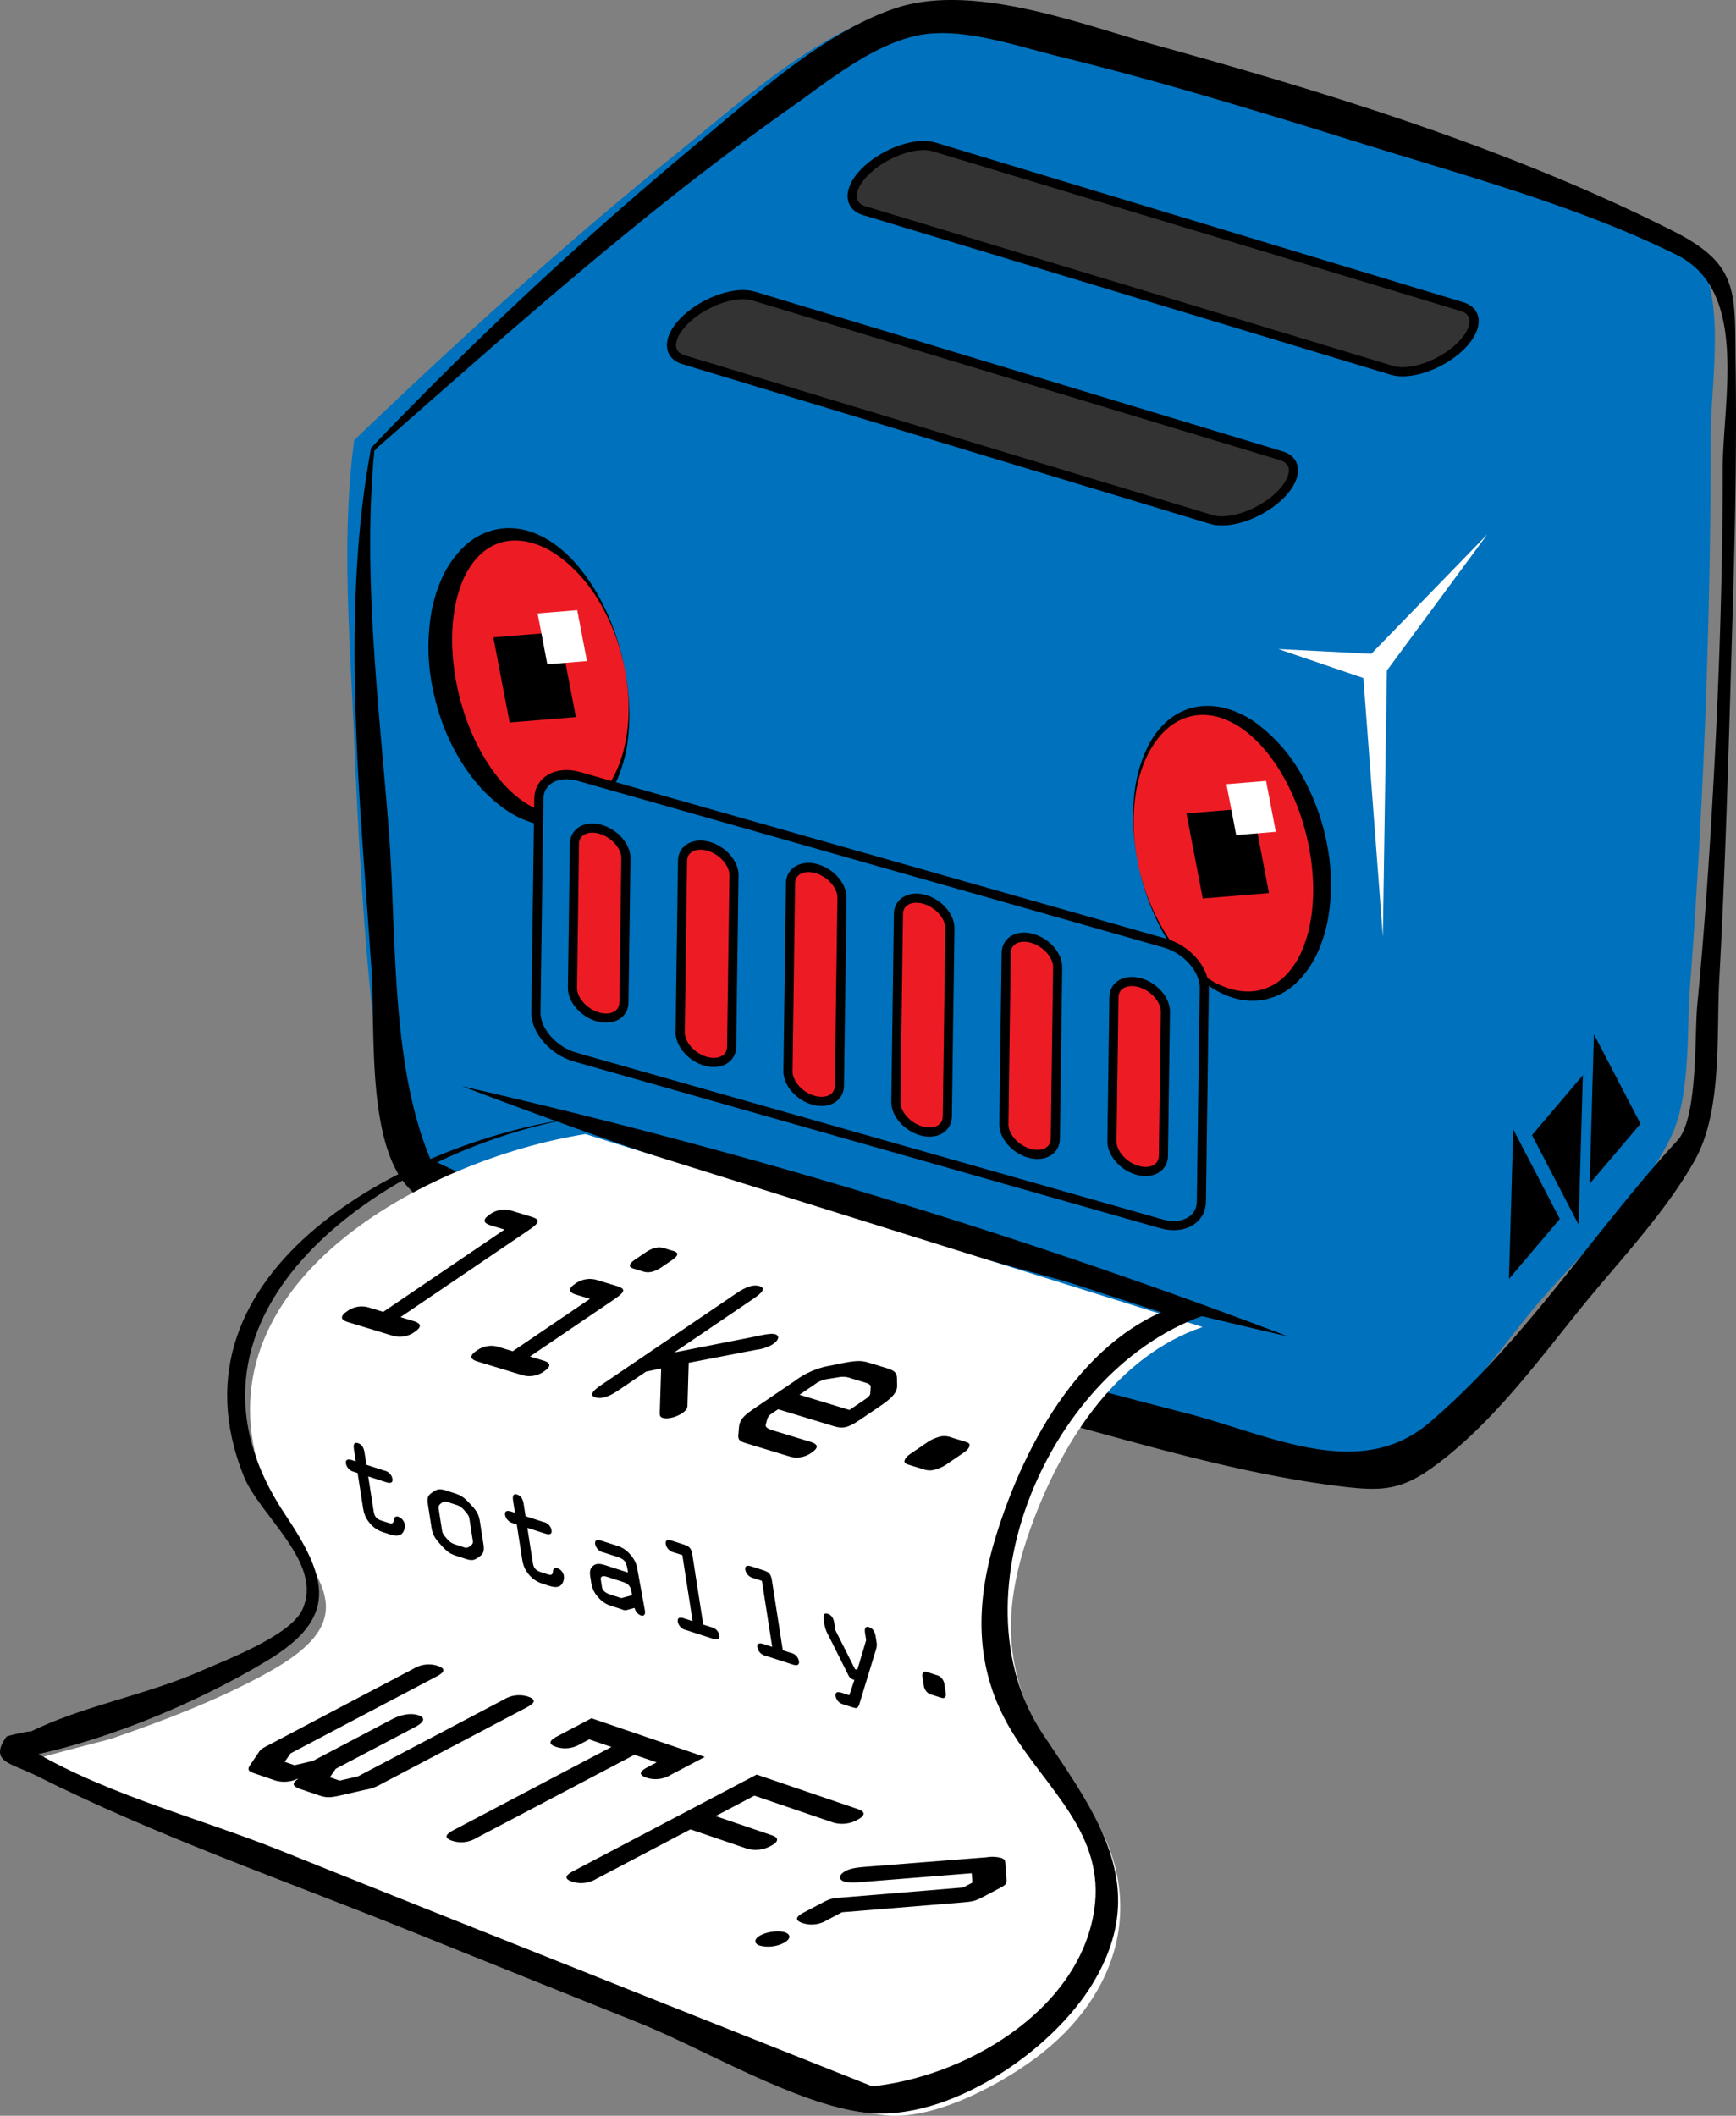 <svg xmlns="http://www.w3.org/2000/svg" width="569.738" height="694.099" viewBox="0 0 569.738 694.099"><rect x="0" y="0" width="569.738" height="694.099" fill="#808080" stroke="none"/><defs><style>.a,.d{fill:#0071bc;}.b{fill:#fff;}.c,.e{fill:#ed1c24;}.d,.e,.f{stroke:#000;stroke-miterlimit:10;stroke-width:3px;}.f{fill:#333;}</style></defs><title>sad-toaster</title><path class="a" d="M173.372,199.6c34.206-32.816,69.494-64.759,106.4-94.52,19.656-15.852,41.819-36.046,66.023-44.676,16.981-6.054,36.505.49,53.354,4.522a1273.677,1273.677,0,0,1,180.686,57.914c10.843,4.393,30.821,9.293,36.34,20.588,6.65,13.608,2.415,39.481,2.407,54.057-.037,60.561-2.283,121.343-6.848,181.733-1.093,14.454.273,35.03-6.025,48.561-9.308,20-31.037,39.811-45.133,56.561-13.053,15.51-33.491,46.793-55.232,50.426-15.57,2.6-36.577-5.33-51.448-8.847-60.453-14.3-120.261-32.429-179.028-52.5-24.6-8.4-50.135-16.567-73.34-28.464-17.057-8.745-17.308-18.346-19.792-37.193-4.885-37.06-6.876-74.623-8.46-111.946C171.933,264.26,169.124,231.039,173.372,199.6Z" transform="translate(-57.122 -55.213)"/><path d="M178.922,202.129A1273.353,1273.353,0,0,1,286.637,101.67c18.636-15.369,40.881-35.879,64.305-43.737,25.787-8.65,61.6,5.488,86.559,12.385,56.869,15.714,116.136,34.1,168.917,60.787,21.833,11.037,19.956,20.105,20.313,44.039.518,34.7-.636,69.478-1.647,104.158-.945,32.417-1.964,64.851-3.718,97.236-.962,17.758,1.056,43.029-7.959,59.165-9.826,17.587-25.462,33.761-38.058,49.39-14.377,17.839-29.419,38.142-48.24,51.646-10.669,7.655-17.337,7.647-30.254,6.053-31.622-3.9-63.174-13.246-93.862-21.595-57.231-15.569-114.538-33-169.564-55.251-14.324-5.792-37.321-11.533-45.545-25.492-10.048-17.054-7.631-48.749-8.9-67.887C175.344,317.945,168.743,256.254,178.922,202.129Zm1.078.782c-3.982,40.945,1.581,84.109,4.738,124.985,2.589,33.513.433,76.748,13.82,107.994q-.078-.2-.172-.384c78.407,37.263,164.113,61.71,248.324,83.392,26.759,6.89,56.471,22.63,79.52,3.025,31.555-26.842,53.794-62.6,81.648-92.845-.153.217-.137.207-.137.214,6.683-7.783,5.475-34.778,6.406-44.4,1.988-20.546,3.467-41.151,4.683-61.756,2.23-37.812,3.654-75.729,3.652-113.611,0-23.1,8.758-58.9-15.135-70.716-32.218-15.938-68.449-25.679-102.678-36.336C471.62,92.188,438.432,82,404.8,73.769c-13.347-3.265-30.634-9.381-44.656-7.25-15.59,2.369-31.183,15.323-43.515,24C268.458,124.408,224.224,164.124,180,202.911,179.95,203.419,180.893,202.128,180,202.911Z" transform="translate(-57.122 -55.213)"/><polygon class="b" points="419.572 212.94 450.062 214.486 488.108 175.31 455.159 219.986 453.84 307.301 447.442 222.441 419.572 212.94"/><path class="c" d="M262.217,274.958c4.944,25.845-4.316,47.883-20.684,49.223s-33.645-18.526-38.589-44.371,4.316-47.883,20.684-49.223S257.273,249.112,262.217,274.958Z" transform="translate(-57.122 -55.213)"/><path d="M262.217,274.958l.481,2.723c.284,1.781.627,4.407.836,7.77a68.33,68.33,0,0,1-.33,12.158,46.831,46.831,0,0,1-4.407,15.268,31.431,31.431,0,0,1-2.354,3.905,27.413,27.413,0,0,1-3.15,3.625,23.231,23.231,0,0,1-4.028,3.065,20.236,20.236,0,0,1-4.9,2.044c-.44.1-.878.249-1.329.315l-.677.117-.34.058-.171.029-.085.014a.843.843,0,0,1-.16.018l-1.257.118c-.4.048-.947.028-1.419.041a24.17,24.17,0,0,1-5.642-.693,31.95,31.95,0,0,1-10.417-4.844,49.161,49.161,0,0,1-8.686-7.851,61.035,61.035,0,0,1-6.865-9.7,69.4,69.4,0,0,1-5.061-10.91c-.694-1.892-1.326-3.811-1.842-5.764-.284-.97-.5-1.956-.75-2.936-.127-.489-.221-.986-.329-1.48l-.326-1.545a67.452,67.452,0,0,1-.368-24.094,48.2,48.2,0,0,1,3.526-11.556,33.754,33.754,0,0,1,6.824-9.921,21.962,21.962,0,0,1,10.3-5.863,19.14,19.14,0,0,1,2.864-.488l.716-.054.356-.026.178-.013.17-.009h.08l1.278.014a23.347,23.347,0,0,1,5.474.886,29.246,29.246,0,0,1,9.037,4.586,42.544,42.544,0,0,1,6.784,6.26,63.771,63.771,0,0,1,8.765,13.234,79.173,79.173,0,0,1,4.6,11.257c1.027,3.209,1.676,5.776,2.069,7.536Zm0,0-.585-2.7a73.071,73.071,0,0,0-2.175-7.5,66.385,66.385,0,0,0-5.006-11.014,53.369,53.369,0,0,0-9.482-12.321,40.4,40.4,0,0,0-6.928-5.348,26.216,26.216,0,0,0-8.458-3.243,19.784,19.784,0,0,0-4.484-.263l-1.272.12-1.05.195a14.667,14.667,0,0,0-2.187.62,16.425,16.425,0,0,0-4.034,2.131,20.354,20.354,0,0,0-3.417,3.206,27.651,27.651,0,0,0-4.811,8.573,46.208,46.208,0,0,0-1.465,4.936q-.562,2.546-.911,5.175c-.206,1.756-.361,3.528-.4,5.319-.081,1.787-.052,3.59.027,5.394.111,1.8.222,3.614.455,5.419.092.916.241,1.774.364,2.654s.334,1.875.488,2.808l.26,1.28c.093.447.172.9.283,1.339.215.887.4,1.781.651,2.658.229.883.473,1.761.745,2.63.242.879.533,1.74.812,2.605q.859,2.588,1.914,5.087,1.027,2.508,2.245,4.908c3.246,6.361,7.351,12.251,12.488,16.55a34.574,34.574,0,0,0,4,2.884,25.923,25.923,0,0,0,4.3,2.081,20.037,20.037,0,0,0,4.481,1.047c.375.025.676.1,1.116.093l1.262.014,1.053-.068c.379-.011.742-.1,1.115-.143a16.963,16.963,0,0,0,4.264-1.271,20.008,20.008,0,0,0,3.772-2.3,25.119,25.119,0,0,0,3.14-3.032,29.533,29.533,0,0,0,2.517-3.453,34.322,34.322,0,0,0,3.466-7.341,46.565,46.565,0,0,0,1.839-7.171,59.392,59.392,0,0,0,.74-6.5c.085-2.022.12-3.884.047-5.565a69.382,69.382,0,0,0-.725-7.772Z" transform="translate(-57.122 -55.213)"/><polygon points="189.002 235.238 167.254 237.018 161.914 209.104 183.662 207.324 189.002 235.238"/><polygon class="b" points="192.635 216.873 179.629 217.938 176.435 201.244 189.441 200.18 192.635 216.873"/><path class="c" d="M430.408,337.555c-4.944-25.845,4.316-47.883,20.684-49.223s33.645,18.526,38.589,44.371S485.365,380.587,469,381.927,435.352,363.4,430.408,337.555Z" transform="translate(-57.122 -55.213)"/><path d="M430.408,337.555l-.477-2.724c-.28-1.782-.625-4.407-.822-7.771a66.973,66.973,0,0,1,.387-12.146,46.009,46.009,0,0,1,4.52-15.173,31.236,31.236,0,0,1,2.374-3.849,27.162,27.162,0,0,1,3.148-3.551,22.86,22.86,0,0,1,4-2.969,19.844,19.844,0,0,1,4.823-1.948c.432-.1.86-.234,1.3-.293l1.385-.215a22.314,22.314,0,0,1,2.639-.126,23.582,23.582,0,0,1,5.5.737,31.427,31.427,0,0,1,10.153,4.859,53.6,53.6,0,0,1,15.169,17.43,74.079,74.079,0,0,1,8.134,22.369,67.619,67.619,0,0,1,.438,23.782,47.9,47.9,0,0,1-3.383,11.376,32.928,32.928,0,0,1-6.572,9.752,21.383,21.383,0,0,1-9.942,5.8,18.6,18.6,0,0,1-2.779.5c-.49.038-.874.086-1.443.112l-1.277,0a23.027,23.027,0,0,1-5.35-.809,28.925,28.925,0,0,1-8.964-4.418,42.327,42.327,0,0,1-6.8-6.146,62.336,62.336,0,0,1-8.855-13.12,77.336,77.336,0,0,1-4.652-11.227c-1.038-3.2-1.686-5.772-2.083-7.532Zm0,0,.582,2.7a74.623,74.623,0,0,0,2.161,7.5,67.768,67.768,0,0,0,4.955,11.044A54.539,54.539,0,0,0,447.5,371.24a40.718,40.718,0,0,0,6.91,5.462,26.657,26.657,0,0,0,8.531,3.411,20.391,20.391,0,0,0,4.608.341l1.273-.1,1.106-.183a15.242,15.242,0,0,0,2.272-.6,17.034,17.034,0,0,0,4.219-2.14,20.638,20.638,0,0,0,3.588-3.263,28.341,28.341,0,0,0,5.062-8.742,46.135,46.135,0,0,0,1.548-5.027q.6-2.591.972-5.265a64.289,64.289,0,0,0,.443-10.885c-.1-1.831-.215-3.668-.448-5.5-.092-.926-.242-1.807-.368-2.705s-.332-1.88-.487-2.817a77.908,77.908,0,0,0-7.086-20.772c-3.337-6.43-7.578-12.358-12.871-16.676a28.63,28.63,0,0,0-8.568-4.95,20.466,20.466,0,0,0-4.626-1c-.387-.021-.719-.086-1.153-.077l-1.261,0-1.1.089c-.388.018-.761.113-1.142.164a17.389,17.389,0,0,0-4.344,1.368,20.449,20.449,0,0,0-3.8,2.393,25.45,25.45,0,0,0-3.141,3.106,29.811,29.811,0,0,0-2.5,3.509,35.074,35.074,0,0,0-3.4,7.408,47.623,47.623,0,0,0-1.788,7.2,59.739,59.739,0,0,0-.73,12.075,70.715,70.715,0,0,0,.739,7.772Z" transform="translate(-57.122 -55.213)"/><polygon points="389.379 266.85 411.126 265.07 416.466 292.984 394.719 294.764 389.379 266.85"/><polygon class="b" points="402.508 257.255 415.514 256.191 418.708 272.884 405.702 273.949 402.508 257.255"/><path class="d" d="M438.223,456.675,245.887,402c-7.165-2.037-12.96-8.658-12.877-14.714l.957-70.035c.083-6.056,6.013-9.344,13.178-7.307L439.481,364.62c7.165,2.037,12.96,8.658,12.877,14.714l-.957,70.035C451.319,455.424,445.389,458.712,438.223,456.675Z" transform="translate(-57.122 -55.213)"/><path class="e" d="M253.353,388.812h0c-4.643-1.32-8.4-5.61-8.344-9.534L245.654,332c.054-3.924,3.9-6.055,8.539-4.735h0c4.643,1.32,8.4,5.61,8.344,9.534l-.646,47.279C261.839,388,258,390.131,253.353,388.812Z" transform="translate(-57.122 -55.213)"/><path class="e" d="M288.7,403.357h0c-4.643-1.32-8.4-5.61-8.344-9.534l.768-56.238c.054-3.924,3.9-6.055,8.539-4.735h0c4.643,1.32,8.4,5.61,8.344,9.534l-.768,56.238C297.188,402.546,293.345,404.677,288.7,403.357Z" transform="translate(-57.122 -55.213)"/><path class="e" d="M324.075,416.151h0c-4.643-1.32-8.4-5.61-8.344-9.534l.843-61.694c.054-3.924,3.9-6.055,8.539-4.735h0c4.643,1.32,8.4,5.61,8.344,9.534l-.843,61.694C332.561,415.34,328.718,417.471,324.075,416.151Z" transform="translate(-57.122 -55.213)"/><path class="e" d="M359.486,426.216h0c-4.643-1.32-8.4-5.61-8.344-9.534l.843-61.694c.054-3.924,3.9-6.055,8.539-4.735h0c4.643,1.32,8.4,5.61,8.344,9.534l-.843,61.694C367.971,425.406,364.129,427.536,359.486,426.216Z" transform="translate(-57.122 -55.213)"/><path class="e" d="M394.933,433.554h0c-4.643-1.32-8.4-5.61-8.344-9.534l.768-56.238c.054-3.924,3.9-6.055,8.539-4.735h0c4.643,1.32,8.4,5.61,8.344,9.534l-.768,56.238C403.419,432.743,399.576,434.874,394.933,433.554Z" transform="translate(-57.122 -55.213)"/><path class="e" d="M430.4,439.14h0c-4.643-1.32-8.4-5.61-8.344-9.534l.646-47.279c.054-3.924,3.9-6.055,8.539-4.735h0c4.643,1.32,8.4,5.61,8.344,9.534l-.646,47.279C438.891,438.329,435.048,440.46,430.4,439.14Z" transform="translate(-57.122 -55.213)"/><path class="f" d="M454.713,225.644,281.445,173.227c-5.687-1.72-5.177-7.833,1.134-13.583h0c6.311-5.75,16.128-9.047,21.815-7.326l173.268,52.417c5.687,1.72,5.177,7.833-1.134,13.583h0C470.217,224.068,460.4,227.364,454.713,225.644Z" transform="translate(-57.122 -55.213)"/><path class="f" d="M514.006,176.732,340.739,124.315c-5.687-1.72-5.177-7.833,1.134-13.583h0c6.311-5.75,16.128-9.047,21.815-7.326l173.268,52.417c5.687,1.72,5.177,7.833-1.134,13.583h0C529.51,175.155,519.693,178.452,514.006,176.732Z" transform="translate(-57.122 -55.213)"/><path d="M208.835,411.588A2037.516,2037.516,0,0,1,479.8,493.625,2037.775,2037.775,0,0,1,208.835,411.588Z" transform="translate(-57.122 -55.213)"/><path class="b" d="M249.248,427.25c-52.1,8.268-129.037,48.913-105.8,113.6,10.083,28.063,39.781,41.756,1.983,62.828-16.233,9.05-34.234,15.893-51.791,21.94-1.392.479-28.619,7.192-28.907,8.148-1.9,6.318,194.2,80.142,210.149,86.491,21.4,8.516,49.721,26.384,72.837,28.891,16.436,1.782,39.6-10.982,51.665-20.624,27.257-21.774,33.931-53.95,13.367-82.337-23.257-32.1-31.193-53.62-16.21-92.889,9.972-26.135,27.413-53.247,55.245-62.752Z" transform="translate(-57.122 -55.213)"/><path d="M244.248,422.25c-59.812,10.777-138.1,63.218-93.539,129.8,14.238,21.275,17.315,33.906-5.717,47.846-24.189,14.641-56.723,28.024-84.663,32.565,2.526-.318,4.6-4.913,1.967-6.414,25.185,16.762,58.934,25.016,87.068,36.322q25.467,10.235,50.965,20.395,72,28.671,144.025,57.259l-1.992-.295c30.5-2.711,68.7-24.328,73.853-57.739,3.862-25.031-15.587-39.78-27.213-59.069-12.318-20.437-11.831-41.878-4.928-64.079,9.554-30.727,28.97-66.318,61.957-76.018l-.081,5.421Q344.979,455.6,244.248,422.25Zm0,0q106.162,31.167,212.058,63.211c-52.9,14.917-87.828,92.553-56.841,138.789,18.086,26.987,35.289,49.968,16.387,81.488-13.476,22.473-47.6,45.775-74.756,42.53-22.858-2.732-52.943-20.911-74.445-29.51q-37.828-15.128-75.619-30.352c-40.415-16.27-83.228-31.166-122.145-50.747-8.055-4.053-15.54-4.377-9.662-12.7.249-.353,9.329-2.363,7.591-1.5,17.333-8.632,38.594-12.208,56.591-20.219,7.228-3.217,28.762-11.271,32.849-19.791,7.348-15.318-13.882-30.875-19.156-44.014C109.954,471.808,190.835,429.913,244.248,422.25Z" transform="translate(-57.122 -55.213)"/><path d="M188.565,487.3l4.25,1.292c1.889.575,3.384,1.532.39,3.563a8.252,8.252,0,0,1-7.4,1.192l-14.4-4.38c-1.652-.5-3.457-1.482-.391-3.563a8.1,8.1,0,0,1,7.4-1.192l4.486,1.364,39.8-27-4.486-1.364c-1.652-.5-3.457-1.482-.39-3.562a8.1,8.1,0,0,1,7.4-1.193l5.961,1.813c3.248.988,3.461,1.771-.7,4.595Z" transform="translate(-57.122 -55.213)"/><path d="M231.062,500.223l4.25,1.293c1.888.574,3.384,1.531.39,3.563a8.254,8.254,0,0,1-7.4,1.193l-14.4-4.381c-1.654-.5-3.458-1.481-.391-3.562a8.108,8.108,0,0,1,7.4-1.193L225.4,498.5l25.339-17.191-4.486-1.364c-1.652-.5-3.457-1.482-.39-3.563a8.107,8.107,0,0,1,7.4-1.193L259.22,477c3.246.987,3.46,1.771-.7,4.594Zm37.958-34.161c2.482-1.685,4.406-1.889,5.94-1.422l3.247.987c1.534.467,1.852,1.354-.631,3.037l-3.359,2.279c-2.482,1.685-4.406,1.889-5.941,1.422l-3.246-.987c-1.535-.467-1.853-1.354.631-3.038Z" transform="translate(-57.122 -55.213)"/><path d="M304.887,493.69c2.1-.437,5.268-1.2,6.625-.783,1.594.485,1.227,1.952-.745,3.29a13.3,13.3,0,0,1-5.393,1.8l-22.224,4.29-.391,13.371c-.031,1.066.108,1.9-1.717,3.137-1.972,1.338-4.816,2.051-6.41,1.566-1.121-.342-.954-1.151-.977-1.948l.453-14.284-4.99,1.065-8.908,6.044c-2.41,1.635-5.232,3.145-7.652,2.408s-.424-2.5,1.984-4.132l44.179-29.973c2.41-1.635,5.233-3.145,7.653-2.408s.424,2.5-1.986,4.132l-26,17.637Z" transform="translate(-57.122 -55.213)"/><path d="M302.609,528.875c-2.361-.719-3.307-1.006-3.178-2.832l.209-2.52c.239-2.367,1.2-3.654,4.994-6.23l13.508-9.165a26.674,26.674,0,0,1,11.172-4.854l4.124-.827c5.5-1.124,6.876-.778,9.179-.078l5.193,1.58c2.773.844,3.707,1.486,3.7,3.637l.038,2.236c.041,2.523-2.307,4.465-6.177,7.09l-5.622,3.815c-4.017,2.725-5.717,3.355-9.08,2.332l-18.18-5.529-2.336,1.586a3.031,3.031,0,0,0-1.219,1.638l-.481,1.72c-.255.927.574,1.466,2.463,2.04l12.158,3.7c1.889.575,3.384,1.532.39,3.563a8.252,8.252,0,0,1-7.4,1.192Zm16.892-16.1,16.408,4.99,4.235-2.873c1.314-.892,2.469-1.617,2.578-2.444l.152-2.25c.095-.761-.953-1.15-1.84-1.42l-4.779-1.454a7.175,7.175,0,0,0-3.7-.335l-3.7.6a9.222,9.222,0,0,0-4.393,1.82Z" transform="translate(-57.122 -55.213)"/><path d="M355.809,535.873c-1.3-.4-2.243-.683-1.682-1.875.445-.94,1.248-1.485,2.637-2.427l4.088-2.774a12.8,12.8,0,0,1,3.936-2.032,6.185,6.185,0,0,1,4.457-.008l4.249,1.293c1.3.4,2.243.683,1.683,1.875-.446.94-1.25,1.485-2.637,2.427l-4.09,2.774a12.767,12.767,0,0,1-3.936,2.032,6.182,6.182,0,0,1-4.456.008Z" transform="translate(-57.122 -55.213)"/><path d="M179.588,549.973c.334,2.146.453,3.354,2.847,4.128l1.777.574c1.415.456,2.049.548,2.17-.885a1.039,1.039,0,0,1,1.5-.987,3.35,3.35,0,0,1,2.074,2.481,3.877,3.877,0,0,1-.7,2.793c-1.01,1.259-2.636,1-4.485.4l-1.777-.574a9.476,9.476,0,0,1-4.794-3.36c-1.6-2.062-1.776-3.669-2.1-5.735l-1.613-10.374-1.125-.363a3.5,3.5,0,0,1-2.69-2.681c-.253-1.63.937-1.509,2.1-1.134l1.125.362-.605-3.9c-.2-1.311-.154-2.541,1.333-2.061s1.945,1.875,2.149,3.186l.605,3.9,5.84,1.886a3.425,3.425,0,0,1,2.69,2.682c.259,1.669-1.082,1.462-2.1,1.134l-5.84-1.886Z" transform="translate(-57.122 -55.213)"/><path d="M197.6,549.032c-.4-2.544-.06-3.266,1.441-4.254,1.463-1,2.168-1.338,4.6-.553l2.757.891c2.43.784,3.32,1.639,5.267,3.738,1.981,2.113,2.589,3.14,2.984,5.684l1.118,7.193c.39,2.5-.042,3.271-1.6,4.354s-2.23,1.168-4.443.453l-2.757-.891c-2.213-.715-2.987-1.267-5.06-3.521s-2.8-3.4-3.191-5.9Zm4.6,8.318c.124.794.458,1.393,1.622,2.675a5.349,5.349,0,0,0,2.555,1.807l2.757.89a2.086,2.086,0,0,0,2.233-.26c.867-.626,1.041-1.061.917-1.854l-1.119-7.194c-.124-.795-.458-1.394-1.622-2.676a5.354,5.354,0,0,0-2.554-1.807l-2.757-.89a2.086,2.086,0,0,0-2.233.26c-.867.626-1.041,1.061-.917,1.855Z" transform="translate(-57.122 -55.213)"/><path d="M231.819,566.842c.333,2.146.453,3.354,2.847,4.128l1.777.573c1.414.457,2.049.549,2.17-.884a1.039,1.039,0,0,1,1.5-.987,3.35,3.35,0,0,1,2.074,2.481,3.879,3.879,0,0,1-.7,2.793c-1.01,1.259-2.635,1-4.485.4l-1.777-.574a9.487,9.487,0,0,1-4.794-3.36c-1.6-2.062-1.776-3.669-2.1-5.735L226.718,555.3l-1.125-.363a3.5,3.5,0,0,1-2.69-2.681c-.253-1.63.936-1.509,2.1-1.135l1.125.363-.605-3.9c-.2-1.311-.154-2.541,1.333-2.061s1.945,1.874,2.149,3.186l.605,3.9,5.839,1.886a3.425,3.425,0,0,1,2.691,2.681c.259,1.67-1.082,1.463-2.1,1.135l-5.839-1.886Z" transform="translate(-57.122 -55.213)"/><path d="M255.155,564.488a3.5,3.5,0,0,1-2.69-2.681c-.253-1.63.937-1.51,2.1-1.135l4.788,1.547a8.878,8.878,0,0,1,4.764,3.161,9.121,9.121,0,0,1,2.264,5.034l2.377,13.074c.209,1.125-.126,2.073-1.286,1.7a3.406,3.406,0,0,1-2.074-2.481l-2.184.578a2.493,2.493,0,0,1-2.053-.135l-3.337-1.078a8.605,8.605,0,0,1-4.164-2.628,9,9,0,0,1-2.542-5.275l-.259-1.67c-.284-1.828-.064-2.852,1.044-3.7,1.018-.766,2.316-.61,3.84-.118l7.472,2.413-.136-.874c-.445-2.862-1.1-3.526-3.6-4.335Zm1.212,8.017c-.943-.3-2.278-.472-2.062.919l.4,2.544c.2,1.271,1.655,2.007,2.49,2.276l3.845,1.241,3.5-.943-.13-.834c-.328-2.107-.97-2.919-2.893-3.539Z" transform="translate(-57.122 -55.213)"/><path d="M287.913,588.167l2.611.843a3.426,3.426,0,0,1,2.69,2.682c.26,1.669-1.082,1.462-2.1,1.135l-8.85-2.858a3.5,3.5,0,0,1-2.691-2.682c-.253-1.629.937-1.51,2.1-1.135l2.757.891-3.367-21.66-2.757-.891a3.5,3.5,0,0,1-2.691-2.682c-.253-1.629.937-1.509,2.1-1.134l3.664,1.183c2,.645,2.637,1.229,2.989,3.5Z" transform="translate(-57.122 -55.213)"/><path d="M314.028,596.6l2.611.844a3.426,3.426,0,0,1,2.69,2.682c.26,1.669-1.082,1.463-2.1,1.135l-8.85-2.859a3.5,3.5,0,0,1-2.691-2.681c-.253-1.629.937-1.51,2.1-1.135l2.757.891-3.367-21.661-2.757-.891a3.5,3.5,0,0,1-2.691-2.681c-.253-1.63.937-1.509,2.1-1.134l3.663,1.183c2,.645,2.637,1.229,2.99,3.5Z" transform="translate(-57.122 -55.213)"/><path d="M341.381,593.28l-.34-2.186c-.2-1.312-.153-2.541,1.333-2.061s1.945,1.873,2.149,3.186l.241,1.549a4.542,4.542,0,0,1-.059,2.284l-5.522,18.11c-.483,1.543-.852,1.612-2.447,1.1l-2.685-.867a3.5,3.5,0,0,1-2.691-2.682c-.253-1.629.937-1.509,2.1-1.134l2.394.772,1.667-5.01-.182-.059c-1.45-.469-1.634-1.207-2.382-2.7l-5.893-11.756a11.871,11.871,0,0,1-1.323-3.408l-.266-1.709c-.2-1.312-.154-2.541,1.333-2.062s1.945,1.874,2.149,3.186l.34,2.186,6.427,12.759.762.246Z" transform="translate(-57.122 -55.213)"/><path d="M362.941,611.191a3.15,3.15,0,0,1-2-1.364,3.86,3.86,0,0,1-.677-1.918l-.346-2.226c-.117-.755-.185-1.192.122-1.659.391-.592.971-.4,1.769-.146l2.612.844a3.149,3.149,0,0,1,2,1.364A3.856,3.856,0,0,1,367.1,608l.346,2.226c.117.756.186,1.192-.121,1.66-.39.591-.971.4-1.769.146Z" transform="translate(-57.122 -55.213)"/><path d="M155.986,642.217c-2.56-.872-3.487-1.69-1.038-3.436l-.15-.052a10.308,10.308,0,0,1-8.147.307l-5.645-1.924c-2.636-.9-2.817-1.39-1.617-3.131l2.407-3.552c.84-1.291.93-1.4,3.161-2.578L192.9,602.614a9.549,9.549,0,0,1,7.9-.893c2.71.924,2.276,2.065-.369,3.458l-47.945,25.236-1.935,2.782,3.237,1.1,6-1.4L185.828,619.2c2.563-1.349,5.931-2.208,8.641-1.285s1.449,2.5-1.113,3.85l-26.039,13.706-1.935,2.782,3.236,1.1,6-1.4,47.945-25.236a9.547,9.547,0,0,1,7.9-.894c2.71.924,2.277,2.066-.368,3.458l-47.945,25.237a14.832,14.832,0,0,1-5.271,1.859l-7.677,1.757c-3.759.869-4.933.9-7.568,0Z" transform="translate(-57.122 -55.213)"/><path d="M250.5,625.823l-2.976,1.566a9.547,9.547,0,0,1-7.9.893c-2.71-.922-2.277-2.065.368-3.457l11.242-5.918,37.189,12.671L277.187,637.5a9.553,9.553,0,0,1-7.9.894c-2.71-.923-2.276-2.065.369-3.458l2.976-1.566-7.3-2.488L213.419,658.2a9.548,9.548,0,0,1-7.9.894c-2.71-.924-2.275-2.066.37-3.459L257.8,628.312Z" transform="translate(-57.122 -55.213)"/><path d="M305.443,637.375l33.425,11.389c1.957.667,2.607,1.892-.368,3.458a10.267,10.267,0,0,1-7.9.893l-25.9-8.822-12.73,6.7,18.52,6.31c1.957.667,2.605,1.892-.369,3.458a10.272,10.272,0,0,1-7.9.894l-18.52-6.31-30.916,16.272a9.552,9.552,0,0,1-7.9.894c-2.71-.923-2.276-2.066.369-3.458Z" transform="translate(-57.122 -55.213)"/><path d="M314.292,692.642a11.359,11.359,0,0,1-7.814.85c-2.032-.692-1.945-2.239.287-3.414s5.947-1.629,7.979-.937C316.853,689.858,316.607,691.423,314.292,692.642Zm61.956-19.817-.218-3.085-36.982,2.953a13.869,13.869,0,0,1-4.815-.207c-2.183-.743-1.781-2.326.534-3.545,1.983-1.045,5.12-1.194,7.483-1.393l38.63-3.037a11.64,11.64,0,0,1,4.739.182c1.431.487,1.372,1.041,1.434,1.922l.387,5.148c.14,1.625-.274,1.842-3,3.278l-4.546,2.394c-2.977,1.566-3.525,1.594-7.543,1.945l-38.878,3.167-5.042,2.654a9.551,9.551,0,0,1-7.9.894c-2.71-.924-2.275-2.066.369-3.459l6.117-3.219c2.811-1.479,3.436-1.482,7.053-1.755l39.12-3.228Z" transform="translate(-57.122 -55.213)"/><polygon points="519.478 352.725 518.083 401.754 502.796 372.387 519.478 352.725"/><polygon points="521.714 388.328 523.109 339.3 538.396 368.667 521.714 388.328"/><polygon points="495.235 419.538 496.63 370.509 511.916 399.877 495.235 419.538"/></svg>